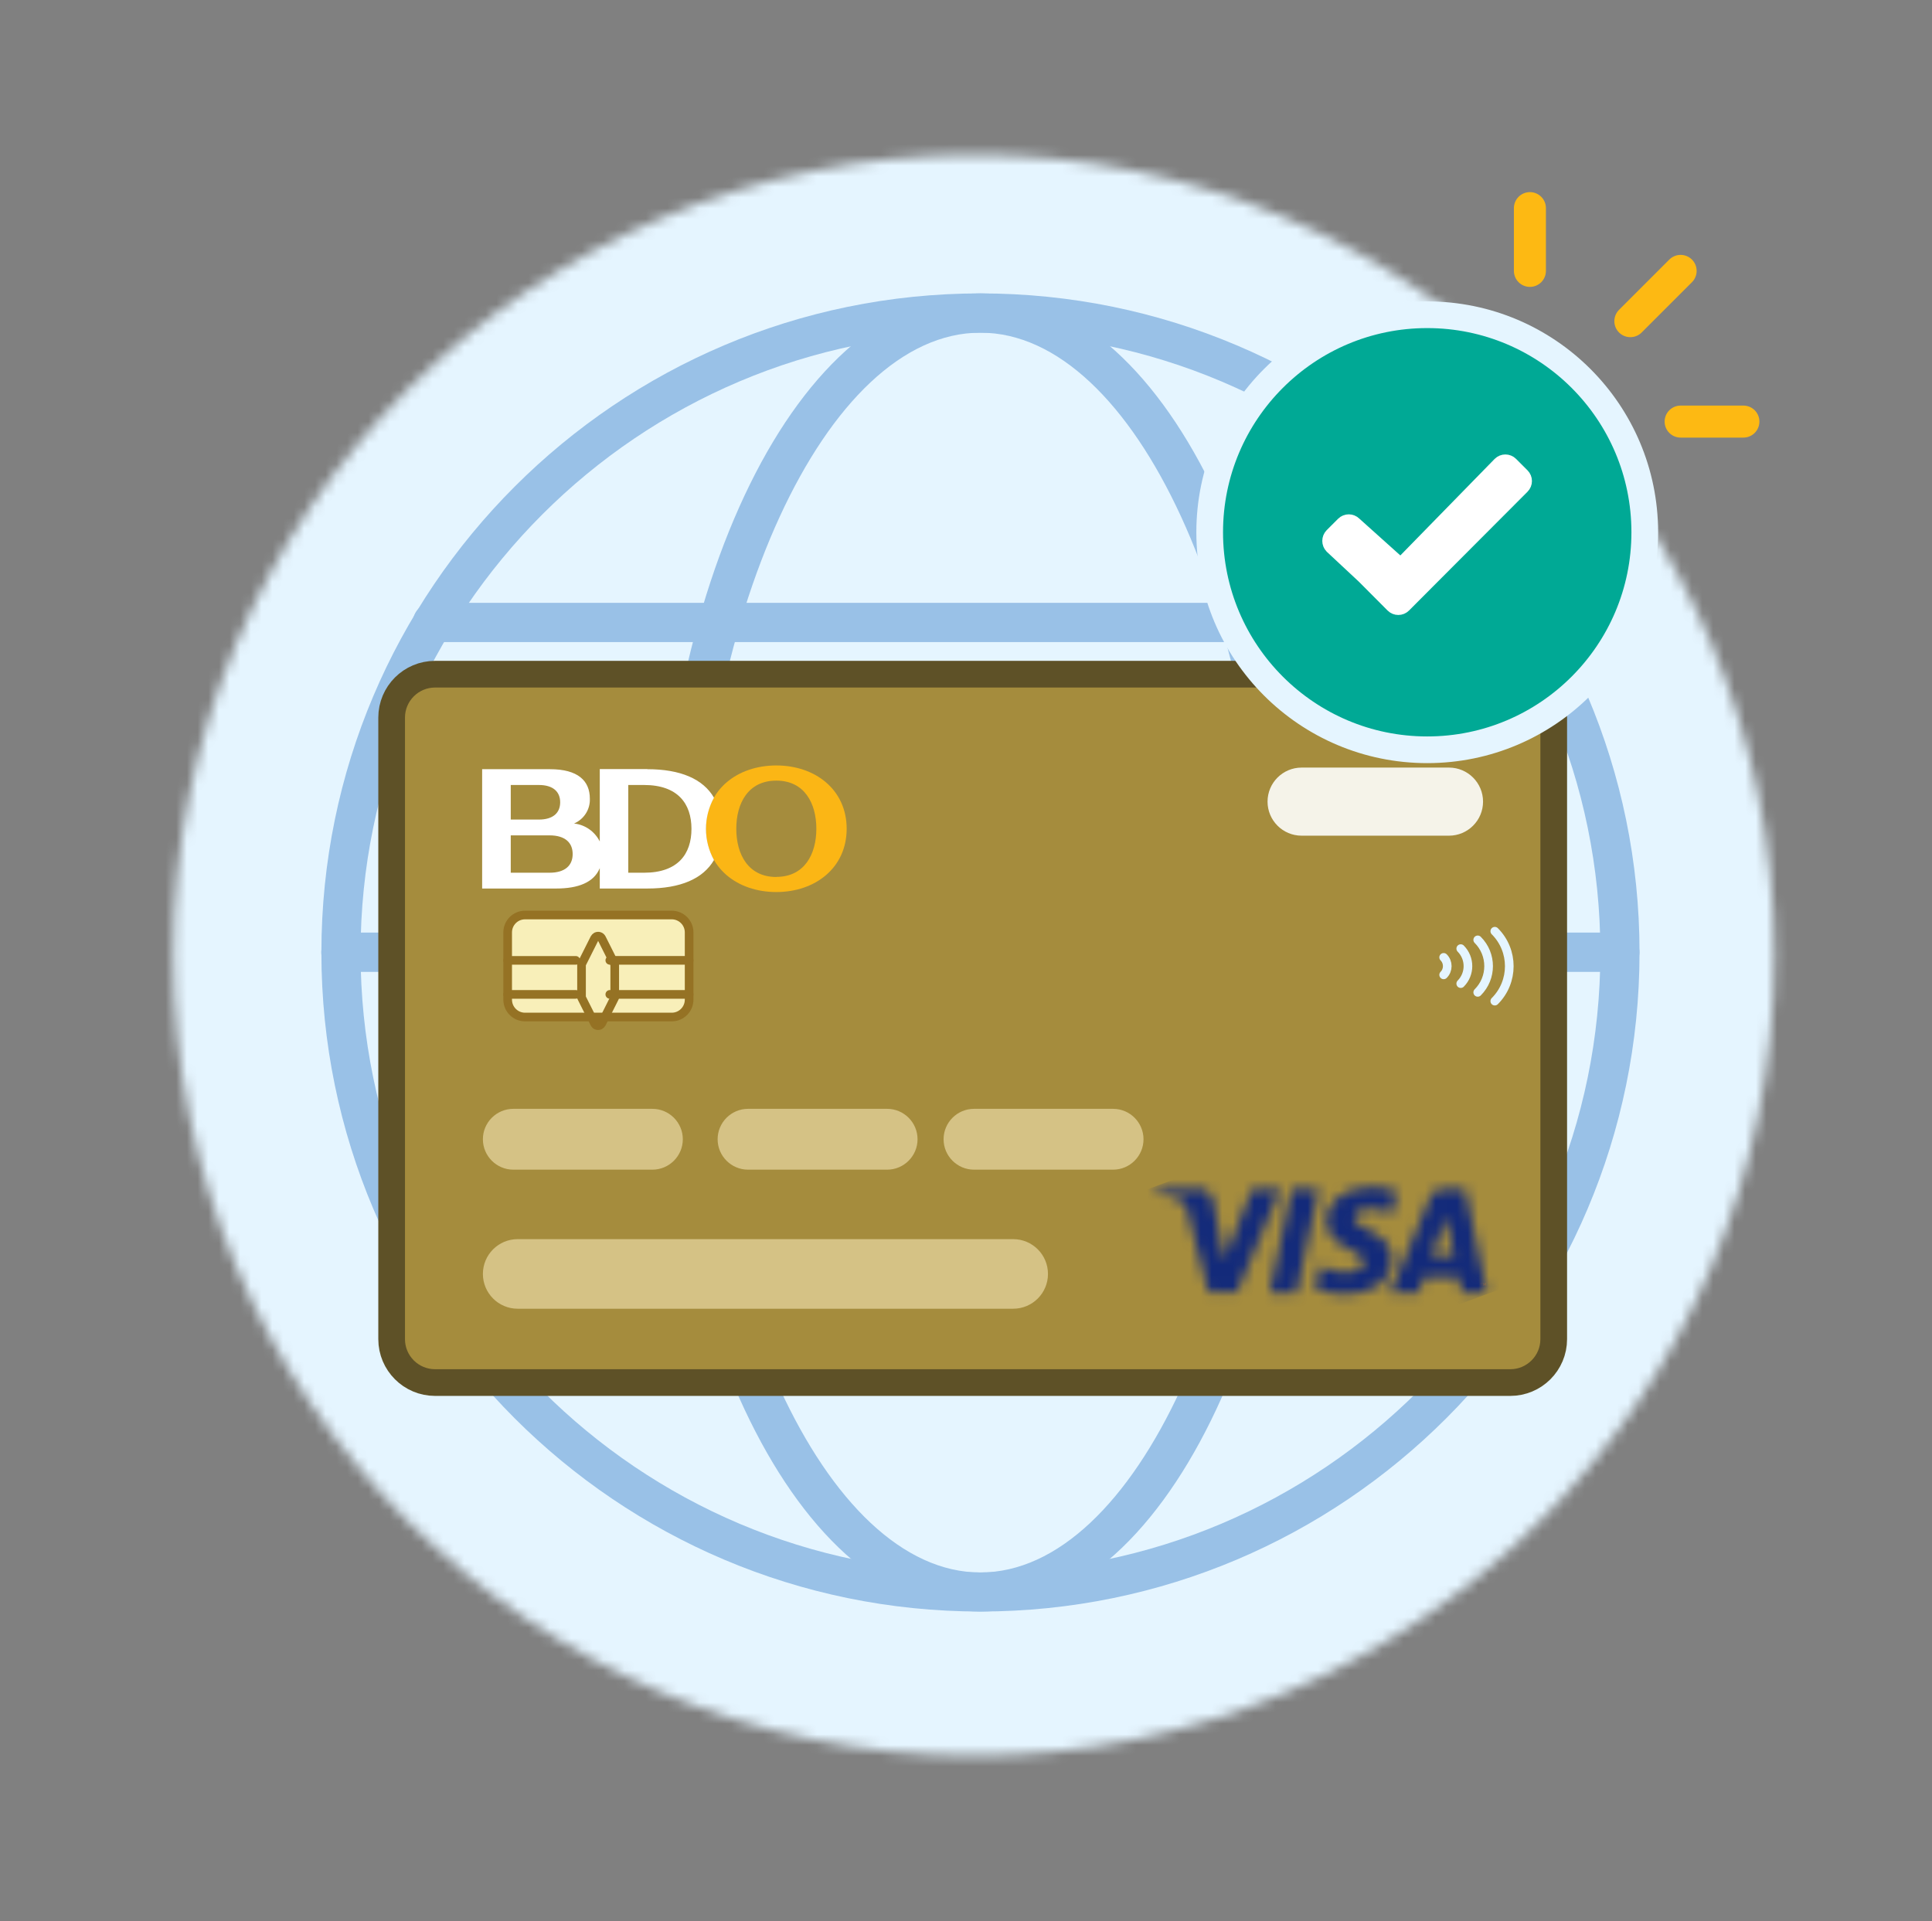 <svg width="181" height="180" viewBox="0 0 181 180" fill="none" xmlns="http://www.w3.org/2000/svg">
<rect x="0" y="0" width="181" height="180" fill="#808080" stroke="none"/>
<mask id="mask0_2044_2092" style="mask-type:luminance" maskUnits="userSpaceOnUse" x="0" y="0" width="181" height="180">
<path d="M180.74 0H0.74V180H180.74V0Z" fill="white"/>
</mask>
<g mask="url(#mask0_2044_2092)">
<mask id="mask1_2044_2092" style="mask-type:luminance" maskUnits="userSpaceOnUse" x="16" y="14" width="151" height="151">
<path d="M16.23 89.5C16.23 130.92 49.81 164.5 91.231 164.5C132.65 164.5 166.23 130.92 166.23 89.5C166.23 48.08 132.65 14.5 91.231 14.5C49.81 14.5 16.23 48.08 16.23 89.5Z" fill="white"/>
</mask>
<g mask="url(#mask1_2044_2092)">
<path d="M208.381 7.5H-30.619V178.5H208.381V7.5Z" fill="#E5F5FF"/>
<path d="M96.52 41.5H78.52C77.421 41.5 76.52 40.6 76.52 39.5C76.52 38.4 77.421 37.5 78.52 37.5H96.52C97.621 37.5 98.52 38.4 98.52 39.5C98.52 40.6 97.621 41.5 96.52 41.5Z" fill="#E5F5FF"/>
<path d="M104.521 39.5C104.521 40.6 103.621 41.5 102.521 41.5C101.421 41.5 100.521 40.6 100.521 39.5C100.521 38.4 101.421 37.5 102.521 37.5C103.621 37.5 104.521 38.4 104.521 39.5Z" fill="#E5F5FF"/>
<path d="M208.381 7.5H-30.619V178.5H208.381V7.5Z" fill="#E5F5FF"/>
<path d="M96.52 41.5H78.52C77.421 41.5 76.52 40.6 76.52 39.5C76.52 38.4 77.421 37.5 78.52 37.5H96.52C97.621 37.5 98.52 38.4 98.52 39.5C98.52 40.6 97.621 41.5 96.52 41.5Z" fill="#E5F5FF"/>
<path d="M104.521 39.5C104.521 40.6 103.621 41.5 102.521 41.5C101.421 41.5 100.521 40.6 100.521 39.5C100.521 38.4 101.421 37.5 102.521 37.5C103.621 37.5 104.521 38.4 104.521 39.5Z" fill="#E5F5FF"/>
<path d="M208.381 7.5H-30.619V178.5H208.381V7.5Z" fill="#E5F5FF"/>
</g>
<path d="M91.85 150.99C57.81 150.99 30.11 123.29 30.11 89.24C30.11 55.19 57.81 27.49 91.85 27.49C125.89 27.49 153.6 55.19 153.6 89.24C153.6 123.29 125.9 150.99 91.85 150.99ZM91.85 31.17C59.83 31.17 33.78 57.22 33.78 89.25C33.78 121.28 59.83 147.33 91.85 147.33C123.87 147.33 149.93 121.28 149.93 89.25C149.93 57.22 123.88 31.17 91.85 31.17Z" fill="#99C1E7"/>
<path d="M91.85 150.99C74.8 150.99 61.45 123.87 61.45 89.24C61.45 54.61 74.8 27.49 91.85 27.49C108.9 27.49 122.25 54.61 122.25 89.24C122.25 123.87 108.9 150.99 91.85 150.99ZM91.85 31.17C77.36 31.17 65.12 57.77 65.12 89.25C65.12 120.73 77.36 147.33 91.85 147.33C106.34 147.33 118.58 120.73 118.58 89.25C118.58 57.77 106.34 31.17 91.85 31.17Z" fill="#99C1E7"/>
<path d="M151.751 91.059H31.941C30.931 91.059 30.101 90.239 30.101 89.219C30.101 88.199 30.921 87.379 31.941 87.379H151.751C152.761 87.379 153.591 88.199 153.591 89.219C153.591 90.239 152.771 91.059 151.751 91.059Z" fill="#99C1E7"/>
<path d="M143.161 60.16H40.521C39.511 60.16 38.681 59.34 38.681 58.321C38.681 57.3 39.501 56.48 40.521 56.48H143.161C144.171 56.48 145.001 57.3 145.001 58.321C145.001 59.34 144.181 60.16 143.161 60.16Z" fill="#99C1E7"/>
<path d="M144.961 118.76H38.721C37.711 118.76 36.881 117.94 36.881 116.92C36.881 115.9 37.701 115.08 38.721 115.08H144.961C145.971 115.08 146.801 115.9 146.801 116.92C146.801 117.94 145.981 118.76 144.961 118.76Z" fill="#99C1E7"/>
<path d="M40.76 62.359H141.49C144.19 62.359 146.38 64.549 146.38 67.249V125.479C146.38 128.179 144.19 130.369 141.49 130.369H40.76C38.06 130.369 35.87 128.179 35.87 125.479V67.249C35.87 64.549 38.06 62.359 40.76 62.359Z" fill="#A58C3D"/>
<path d="M141.491 63.168H40.761C38.513 63.168 36.691 64.99 36.691 67.238V125.468C36.691 127.716 38.513 129.538 40.761 129.538H141.491C143.738 129.538 145.561 127.716 145.561 125.468V67.238C145.561 64.99 143.738 63.168 141.491 63.168Z" stroke="#5E5127" stroke-width="2.5" stroke-linecap="round" stroke-linejoin="round"/>
<path d="M72.73 71.719C69.07 71.719 66.14 73.989 66.14 77.649C66.14 81.309 69.07 83.579 72.73 83.579C76.39 83.579 79.32 81.299 79.32 77.649C79.32 73.999 76.39 71.719 72.73 71.719ZM72.73 82.169C70.09 82.169 68.98 80.039 68.98 77.649C68.98 75.259 70.09 73.139 72.73 73.139C75.37 73.139 76.48 75.269 76.48 77.649C76.48 80.029 75.37 82.159 72.73 82.159V82.169Z" fill="#FBB615"/>
<path d="M60.65 72.059H56.19V78.839C55.72 77.909 54.82 77.269 53.78 77.159C54.71 76.759 55.3 75.839 55.26 74.829C55.26 73.159 54.15 72.069 51.53 72.069H45.17V83.249H52.11C54.17 83.249 55.64 82.679 56.19 81.339V83.249H60.65C63.76 83.249 65.87 82.329 66.89 80.579C65.89 78.759 65.89 76.559 66.89 74.739C65.87 72.989 63.76 72.069 60.65 72.069M47.84 73.549H50.48C51.83 73.549 52.48 74.189 52.48 75.169C52.48 76.149 51.83 76.789 50.48 76.789H47.85V73.559L47.84 73.549ZM51.48 81.769H47.85V78.269H51.48C52.95 78.269 53.65 78.959 53.65 80.019C53.65 81.079 52.95 81.769 51.48 81.769ZM60.34 81.769H58.86V73.549H60.34C63.5 73.549 64.78 75.299 64.78 77.659C64.78 80.019 63.51 81.769 60.34 81.769Z" fill="white"/>
<path d="M121.94 71.918H135.75C137.51 71.918 138.94 73.348 138.94 75.108C138.94 76.868 137.51 78.298 135.75 78.298H121.94C120.18 78.298 118.75 76.868 118.75 75.108C118.75 73.348 120.18 71.918 121.94 71.918Z" fill="#F5F3E9"/>
<path d="M49.2 85.731H62.94C63.84 85.731 64.57 86.46 64.57 87.361V93.66C64.57 94.561 63.84 95.29 62.94 95.29H49.2C48.3 95.29 47.57 94.561 47.57 93.66V87.361C47.57 86.46 48.3 85.731 49.2 85.731Z" fill="#F8EFB9"/>
<path d="M62.931 85.731H49.191C48.29 85.731 47.561 86.46 47.561 87.361V93.66C47.561 94.561 48.29 95.29 49.191 95.29H62.931C63.831 95.29 64.561 94.561 64.561 93.66V87.361C64.561 86.46 63.831 85.731 62.931 85.731Z" stroke="#957224" stroke-width="0.81" stroke-linecap="round" stroke-linejoin="round"/>
<path d="M56.371 95.89L57.591 93.46V90.35L56.371 87.92C56.281 87.73 56.051 87.66 55.871 87.75C55.801 87.79 55.741 87.85 55.701 87.92L54.481 90.35V93.46L55.701 95.89C55.791 96.08 56.021 96.15 56.201 96.06C56.271 96.02 56.331 95.96 56.371 95.89Z" stroke="#957224" stroke-width="0.81" stroke-linecap="round" stroke-linejoin="round"/>
<path d="M47.561 89.981H53.941" stroke="#957224" stroke-width="0.81" stroke-linecap="round" stroke-linejoin="round"/>
<path d="M47.561 93.168H53.941" stroke="#957224" stroke-width="0.81" stroke-linecap="round" stroke-linejoin="round"/>
<path d="M57.13 89.978H64.56" stroke="#957224" stroke-width="0.81" stroke-linecap="round" stroke-linejoin="round"/>
<path d="M57.13 93.168H64.56" stroke="#957224" stroke-width="0.81" stroke-linecap="round" stroke-linejoin="round"/>
<path d="M135.25 91.339C135.7 90.889 135.7 90.149 135.25 89.699" stroke="#E5F5FF" stroke-width="0.81" stroke-linecap="round" stroke-linejoin="round"/>
<path d="M136.85 92.159C137.75 91.249 137.75 89.789 136.85 88.879" stroke="#E5F5FF" stroke-width="0.81" stroke-linecap="round" stroke-linejoin="round"/>
<path d="M138.441 92.979C139.801 91.619 139.801 89.419 138.441 88.059" stroke="#E5F5FF" stroke-width="0.81" stroke-linecap="round" stroke-linejoin="round"/>
<path d="M140.04 93.8C141.85 91.99 141.85 89.06 140.04 87.25" stroke="#E5F5FF" stroke-width="0.81" stroke-linecap="round" stroke-linejoin="round"/>
<path d="M138.78 120.459V120.249H138.87V120.199H138.66V120.239H138.74V120.449H138.78V120.459ZM139.19 120.459V120.209H139.13L139.06 120.389L138.99 120.209H138.93V120.459H138.98V120.269L139.05 120.429H139.1L139.17 120.269V120.459H139.22H139.19Z" fill="#F69D1B"/>
<path d="M48.09 103.891H61.12C62.69 103.891 63.97 105.171 63.97 106.741C63.97 108.311 62.69 109.591 61.12 109.591H48.09C46.52 109.591 45.24 108.311 45.24 106.741C45.24 105.171 46.52 103.891 48.09 103.891Z" fill="#D5C285"/>
<path d="M70.081 103.891H83.111C84.681 103.891 85.961 105.171 85.961 106.741C85.961 108.311 84.681 109.591 83.111 109.591H70.081C68.511 109.591 67.231 108.311 67.231 106.741C67.231 105.171 68.511 103.891 70.081 103.891Z" fill="#D5C285"/>
<path d="M91.251 103.891H104.281C105.851 103.891 107.13 105.171 107.13 106.741C107.13 108.311 105.851 109.591 104.281 109.591H91.251C89.68 109.591 88.4 108.311 88.4 106.741C88.4 105.171 89.68 103.891 91.251 103.891Z" fill="#D5C285"/>
<path d="M48.5 116.1H94.92C96.72 116.1 98.18 117.56 98.18 119.36C98.18 121.16 96.72 122.62 94.92 122.62H48.5C46.7 122.62 45.24 121.16 45.24 119.36C45.24 117.56 46.7 116.1 48.5 116.1Z" fill="#D5C285"/>
<mask id="mask2_2044_2092" style="mask-type:luminance" maskUnits="userSpaceOnUse" x="108" y="111" width="32" height="11">
<path d="M114.69 117.999L113.63 112.369C113.54 111.799 113.05 111.379 112.47 111.379H108.19L108.13 111.659C108.99 111.829 109.82 112.109 110.61 112.489C110.94 112.649 111.17 112.969 111.21 113.339L113.22 121.099H115.88L119.96 111.369H117.32L114.7 117.989L114.69 117.999ZM121.03 111.379L118.95 121.109H121.47L123.55 111.379H121.03ZM135.46 114.009L136.22 117.659H134.13L135.46 114.009ZM134.02 112.099L130.25 121.109H132.89L133.42 119.659H136.65L136.96 121.109H139.29L137.26 111.379H135.08C134.62 111.379 134.2 111.659 134.03 112.099M124.25 114.419C124.23 115.819 125.5 116.599 126.45 117.059C127.43 117.539 127.76 117.849 127.76 118.269C127.76 118.929 126.98 119.209 126.25 119.229C125.35 119.249 124.46 119.039 123.66 118.619L123.21 120.749C124.1 121.099 125.05 121.269 126.01 121.269C128.65 121.269 130.38 119.959 130.39 117.939C130.39 115.369 126.84 115.229 126.87 114.079C126.87 113.729 127.21 113.359 127.94 113.269C128.79 113.189 129.65 113.339 130.42 113.699L130.86 111.639C130.11 111.359 129.31 111.209 128.51 111.209C126.02 111.209 124.27 112.529 124.26 114.419" fill="white"/>
</mask>
<g mask="url(#mask2_2044_2092)">
<path d="M104.87 112.398L135.55 101.098L142.53 120.058L111.85 131.358" fill="#132A7A"/>
</g>
<path d="M133.71 70.25C144.966 70.25 154.09 61.126 154.09 49.87C154.09 38.615 144.966 29.49 133.71 29.49C122.455 29.49 113.33 38.615 113.33 49.87C113.33 61.126 122.455 70.25 133.71 70.25Z" fill="#00A995" stroke="#E5F5FF" stroke-width="2.5" stroke-miterlimit="10"/>
<path d="M142.751 45.72L134.371 54.12L131.651 56.85C131.291 57.21 130.711 57.21 130.351 56.85L127.631 54.12L124.641 51.33C124.291 50.97 124.291 50.39 124.641 50.03L125.711 48.96C126.071 48.6 126.651 48.6 127.011 48.96L130.921 52.47C131.071 52.62 131.321 52.62 131.471 52.47L140.381 43.35C140.741 42.99 141.321 42.99 141.681 43.35L142.751 44.42C143.111 44.78 143.111 45.36 142.751 45.72Z" fill="white" stroke="white" stroke-miterlimit="10"/>
<path d="M152.74 30.091L157.45 25.381" stroke="#FDB913" stroke-width="3" stroke-linecap="round" stroke-linejoin="round"/>
<path d="M143.33 25.38V19.5" stroke="#FDB913" stroke-width="3" stroke-linecap="round" stroke-linejoin="round"/>
<path d="M163.33 39.5H157.45" stroke="#FDB913" stroke-width="3" stroke-linecap="round" stroke-linejoin="round"/>
</g>
</svg>
